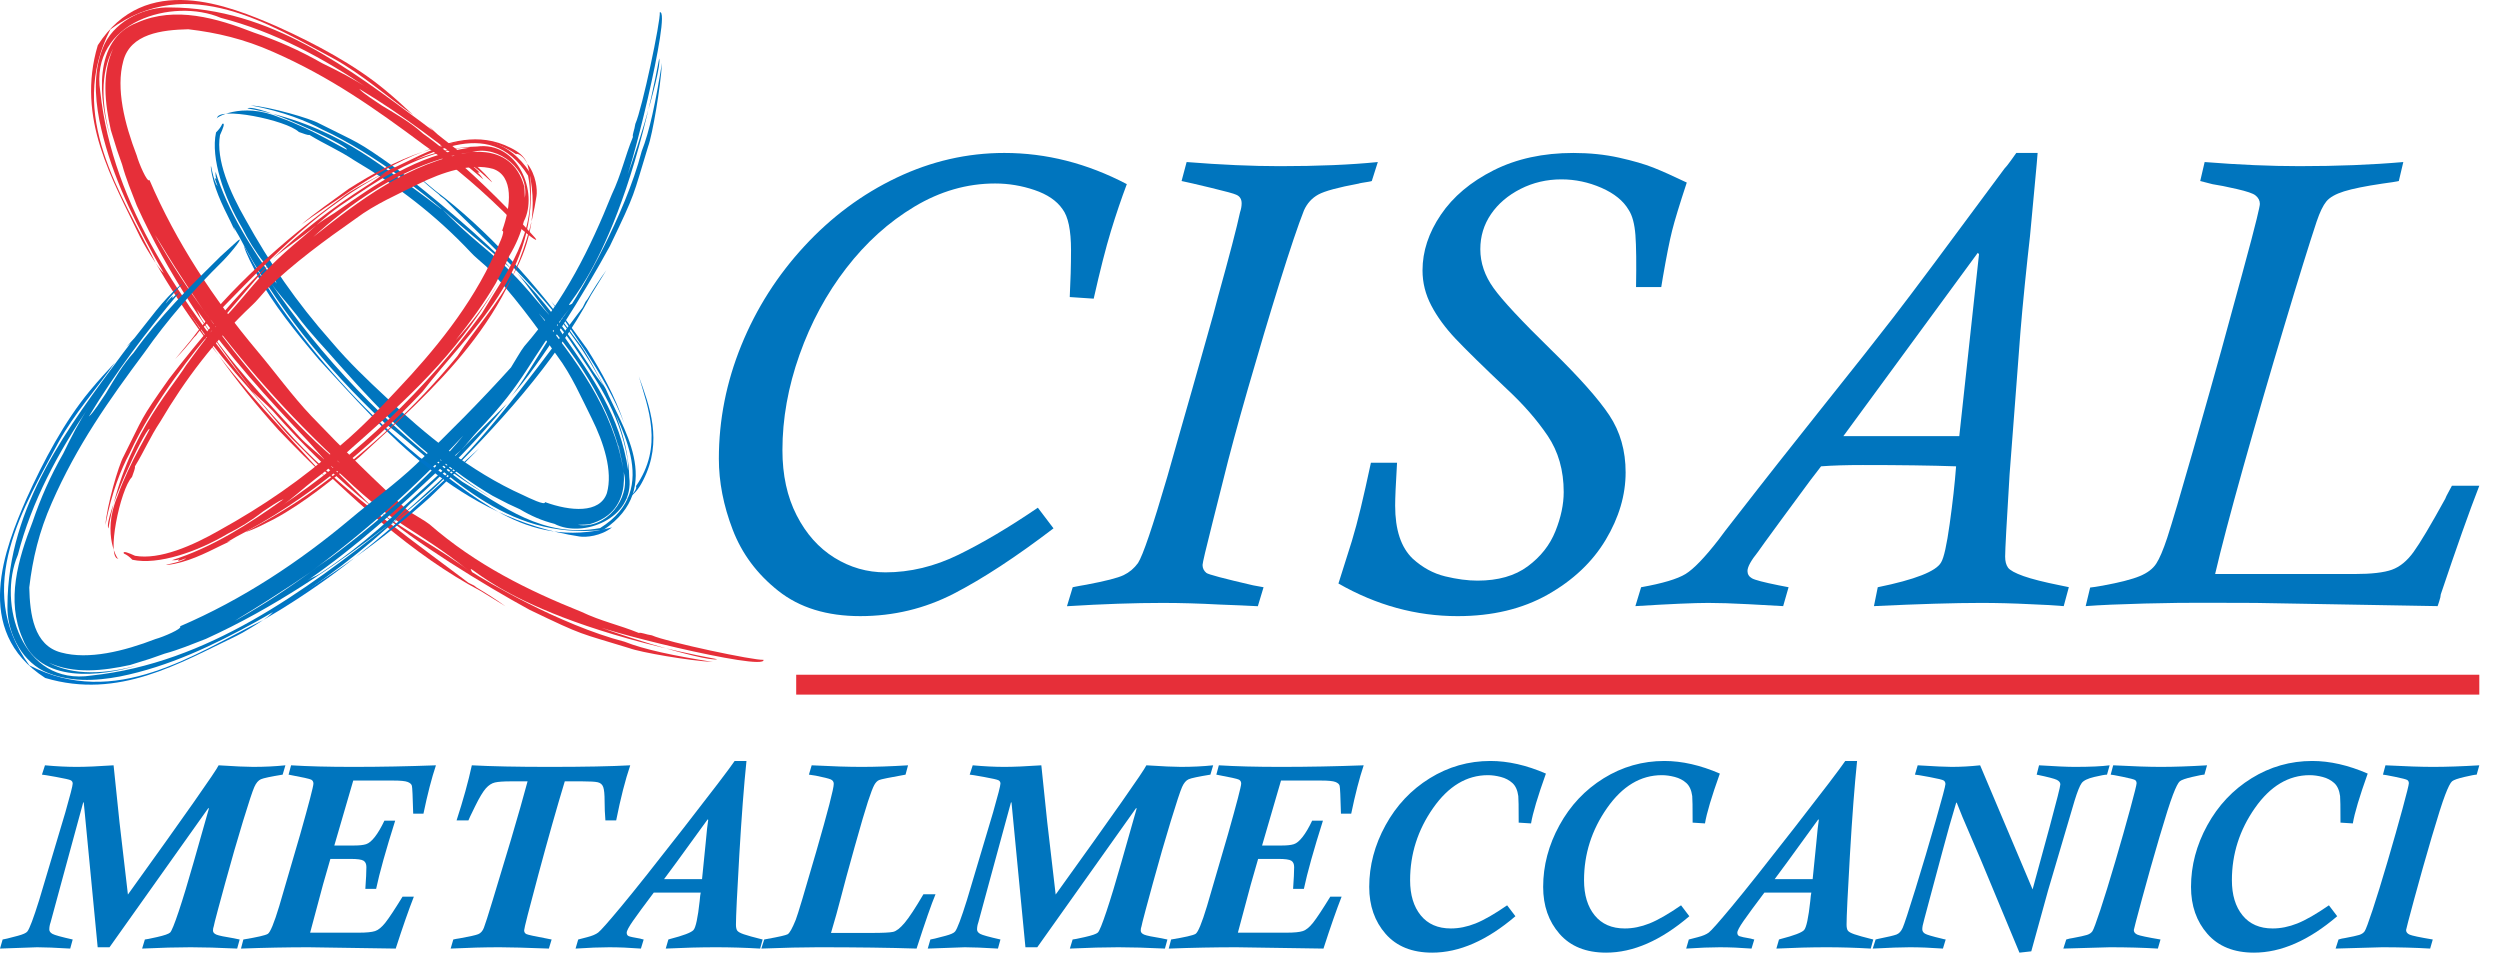 <?xml version="1.0" encoding="UTF-8" standalone="no"?><!DOCTYPE svg PUBLIC "-//W3C//DTD SVG 1.1//EN" "http://www.w3.org/Graphics/SVG/1.1/DTD/svg11.dtd"><svg width="100%" height="100%" viewBox="0 0 464 179" version="1.1" xmlns="http://www.w3.org/2000/svg" xmlns:xlink="http://www.w3.org/1999/xlink" xml:space="preserve" xmlns:serif="http://www.serif.com/" style="fill-rule:evenodd;clip-rule:evenodd;stroke-linejoin:round;stroke-miterlimit:2;"><g id="Livello-1" serif:id="Livello 1"><path d="M192.625,94.232l2.904,3.831c-6.936,5.293 -13.102,9.331 -18.495,12.115c-5.403,2.781 -11.192,4.175 -17.374,4.175c-6.187,0 -11.252,-1.562 -15.19,-4.674c-3.945,-3.115 -6.772,-6.905 -8.485,-11.379c-1.716,-4.469 -2.566,-8.856 -2.566,-13.155c0,-7.21 1.389,-14.226 4.165,-21.045c2.774,-6.818 6.672,-12.951 11.694,-18.391c5.018,-5.44 10.736,-9.686 17.153,-12.741c6.418,-3.054 13.075,-4.58 19.971,-4.58c7.796,0 15.37,1.927 22.734,5.788c-1.023,2.72 -2.011,5.634 -2.957,8.733c-0.944,3.098 -2.008,7.273 -3.189,12.523l-4.446,-0.298c0.154,-2.998 0.237,-5.899 0.237,-8.703c0,-3.71 -0.531,-6.256 -1.596,-7.637c-1.067,-1.54 -2.797,-2.714 -5.182,-3.524c-2.386,-0.809 -4.828,-1.214 -7.307,-1.214c-5.21,0 -10.201,1.435 -14.979,4.296c-4.771,2.86 -8.993,6.671 -12.66,11.425c-3.671,4.758 -6.561,10.114 -8.673,16.077c-2.111,5.955 -3.165,11.857 -3.165,17.698c0,4.621 0.877,8.649 2.634,12.081c1.752,3.434 4.088,6.057 7.009,7.876c2.921,1.814 6.079,2.721 9.471,2.721c4.578,0 9.108,-1.088 13.584,-3.279c4.48,-2.188 9.385,-5.096 14.708,-8.719" style="fill:#0075be;fill-rule:nonzero;"/><path d="M255.725,30.074l-1.121,3.523c-0.079,0.04 -0.297,0.09 -0.649,0.147c-0.355,0.064 -0.722,0.121 -1.096,0.178c-0.375,0.06 -0.6,0.11 -0.677,0.15c-3.828,0.71 -6.327,1.389 -7.511,2.041c-1.178,0.652 -2.071,1.626 -2.654,2.931c-1.063,2.68 -2.569,7.15 -4.52,13.4c-1.947,6.256 -3.9,12.807 -5.868,19.649c-1.966,6.842 -3.5,12.513 -4.6,17.017c-0.04,0.193 -0.689,2.776 -1.951,7.745c-1.258,4.971 -1.884,7.638 -1.884,7.993c0,0.596 0.231,1.087 0.706,1.478c0.312,0.279 3.202,1.044 8.673,2.309l1.944,0.355l-1.061,3.523c-1.887,-0.104 -4.226,-0.204 -7.023,-0.305c-3.851,-0.207 -7.394,-0.307 -10.619,-0.307c-5.236,0 -11.162,0.201 -17.786,0.612l1.067,-3.523c0.037,0 0.177,-0.031 0.412,-0.087c0.234,-0.057 0.552,-0.121 0.943,-0.181c0.392,-0.057 0.79,-0.123 1.188,-0.207c3.543,-0.669 5.852,-1.258 6.916,-1.776c1.06,-0.509 1.947,-1.259 2.663,-2.246c0.9,-1.378 2.71,-6.708 5.426,-15.979c0.118,-0.468 0.837,-2.998 2.148,-7.575c1.322,-4.574 2.135,-7.434 2.453,-8.582c0.823,-2.96 1.723,-6.119 2.68,-9.495c0.967,-3.372 1.686,-5.989 2.155,-7.842c2.127,-7.655 3.486,-12.861 4.075,-15.625c0.197,-0.589 0.294,-1.144 0.294,-1.656c0,-0.786 -0.338,-1.318 -1.004,-1.596c-0.391,-0.197 -1.937,-0.622 -4.63,-1.271c-2.7,-0.652 -4.54,-1.077 -5.514,-1.275l0.937,-3.523c6.374,0.509 12.135,0.766 17.291,0.766c7.086,0 13.155,-0.257 18.197,-0.766" style="fill:#0075be;fill-rule:nonzero;"/><path d="M254.441,85.881l4.851,0c-0.117,2.048 -0.21,3.717 -0.268,4.999c-0.056,1.278 -0.083,2.275 -0.083,2.981c0,4.46 1.081,7.735 3.255,9.823c1.82,1.656 3.821,2.75 6.016,3.285c2.191,0.529 4.199,0.796 6.012,0.796c3.831,0 6.943,-0.886 9.335,-2.663c2.389,-1.773 4.098,-3.941 5.122,-6.504c1.031,-2.566 1.543,-4.988 1.543,-7.277c0,-4.024 -0.994,-7.501 -2.971,-10.439c-1.991,-2.94 -4.49,-5.804 -7.508,-8.611c-4.49,-4.253 -7.692,-7.391 -9.606,-9.415c-1.91,-2.031 -3.409,-4.079 -4.49,-6.149c-1.087,-2.062 -1.629,-4.24 -1.629,-6.525c0,-3.543 1.137,-6.989 3.406,-10.335c2.265,-3.349 5.53,-6.092 9.786,-8.24c4.266,-2.145 9.191,-3.219 14.795,-3.219c3.035,0 5.865,0.291 8.488,0.873c2.62,0.586 4.741,1.202 6.36,1.844c1.62,0.642 3.687,1.569 6.21,2.777c-1.338,4.065 -2.249,7.042 -2.724,8.937c-0.475,1.89 -1.044,4.764 -1.712,8.631l-0.302,1.834l-4.677,0c0.077,-4.38 0.04,-7.598 -0.117,-9.673c-0.161,-2.067 -0.575,-3.617 -1.245,-4.64c-0.987,-1.696 -2.676,-3.065 -5.062,-4.112c-2.392,-1.044 -4.868,-1.569 -7.434,-1.569c-2.724,0 -5.253,0.595 -7.585,1.776c-2.325,1.185 -4.155,2.744 -5.477,4.674c-1.321,1.937 -1.984,4.105 -1.984,6.508c0,2.526 0.82,4.935 2.463,7.22c1.636,2.288 5.186,6.092 10.639,11.419c5.213,5.089 8.829,9.154 10.847,12.192c2.017,3.038 3.021,6.567 3.021,10.592c0,4.219 -1.231,8.391 -3.697,12.513c-2.466,4.122 -6.056,7.515 -10.766,10.178c-4.714,2.66 -10.289,3.991 -16.719,3.991c-7.692,0 -15.066,-2.02 -22.119,-6.052c1.101,-3.436 1.931,-6.055 2.486,-7.873c0.549,-1.809 1.098,-3.86 1.653,-6.149c0.549,-2.288 1.181,-5.085 1.887,-8.398" style="fill:#0075be;fill-rule:nonzero;"/><path d="M342.126,80.949l21.517,0l3.663,-33.785l-0.234,-0.234l-24.946,34.019Zm41.848,28.041l-0.947,3.506c-2.05,-0.164 -4.095,-0.278 -6.142,-0.354c-3.236,-0.164 -6.307,-0.241 -9.224,-0.241c-4.889,0 -11.506,0.197 -19.857,0.595l0.709,-3.506c6.932,-1.418 10.853,-2.958 11.76,-4.618c0.512,-0.833 1.044,-3.215 1.593,-7.163c0.552,-3.951 0.95,-7.504 1.184,-10.659c-4.651,-0.161 -10.419,-0.241 -17.314,-0.241c-3.075,0 -5.658,0.08 -7.745,0.241c-0.472,0.632 -0.823,1.081 -1.041,1.358c-0.214,0.278 -0.518,0.673 -0.913,1.185c-0.827,1.104 -2.633,3.56 -5.411,7.341c-2.776,3.794 -4.225,5.784 -4.342,5.988c-1.302,1.616 -1.951,2.801 -1.951,3.554c0,0.588 0.278,1.04 0.83,1.358c0.552,0.315 2.205,0.745 4.965,1.301c1.185,0.241 1.79,0.355 1.831,0.355l-1.004,3.506c-1.262,-0.084 -3.39,-0.204 -6.388,-0.354c-3.074,-0.164 -5.573,-0.241 -7.501,-0.241c-2.603,0 -7.116,0.197 -13.54,0.595l1.064,-3.506c3.982,-0.709 6.728,-1.529 8.247,-2.456c1.516,-0.93 3.577,-3.072 6.177,-6.427c0.471,-0.672 1.508,-2.021 3.105,-4.055c1.592,-2.031 3.034,-3.875 4.312,-5.534c1.278,-1.656 2.469,-3.172 3.577,-4.557l7.862,-9.916c3.7,-4.644 6.414,-8.057 8.127,-10.222c1.716,-2.165 3.506,-4.453 5.377,-6.875c1.873,-2.423 4.416,-5.789 7.628,-10.101c3.208,-4.306 7.558,-10.165 13.035,-17.568c0.274,-0.271 0.666,-0.767 1.177,-1.476c0.516,-0.709 0.85,-1.181 1.008,-1.415l3.961,0c-0.04,0.632 -0.224,2.727 -0.562,6.287c-0.335,3.563 -0.622,6.624 -0.857,9.183c-0.278,2.403 -0.592,5.354 -0.95,8.86c-0.351,3.5 -0.629,6.484 -0.826,8.946c-0.195,2.459 -0.442,5.698 -0.737,9.716c-0.297,4.012 -0.719,9.563 -1.271,16.646c-0.548,8.925 -0.826,14.014 -0.826,15.279c0,0.867 0.177,1.546 0.532,2.045c0.351,0.488 1.311,1.016 2.867,1.572c1.559,0.549 3.811,1.121 6.768,1.713c1.181,0.241 1.734,0.355 1.653,0.355" style="fill:#0075be;fill-rule:nonzero;"/><path d="M408.361,33.598l0.82,-3.523c6.36,0.509 12.228,0.763 17.612,0.763c7.005,0 13.426,-0.254 19.261,-0.763l-0.833,3.523c-0.512,0.121 -1.516,0.278 -3.014,0.475c-3.196,0.472 -5.578,0.954 -7.157,1.446c-1.573,0.495 -2.663,1.117 -3.279,1.867c-0.612,0.746 -1.211,1.994 -1.8,3.727c-1.375,4.142 -3.389,10.629 -6.032,19.465c-2.654,8.83 -5.173,17.515 -7.568,26.053c-2.392,8.542 -4.146,15.176 -5.243,19.908l25.862,0c3.152,0 5.464,-0.268 6.943,-0.797c1.479,-0.531 2.817,-1.626 4.018,-3.285c1.208,-1.656 3.168,-4.948 5.885,-9.884c0.114,-0.314 0.305,-0.696 0.556,-1.147c0.261,-0.455 0.491,-0.88 0.682,-1.271l5.086,0c-1.854,4.757 -4.236,11.479 -7.157,20.178c0,0.267 -0.094,0.709 -0.294,1.311c-0.191,0.606 -0.295,0.89 -0.295,0.853c-0.117,0 -6.855,-0.123 -20.211,-0.355l-13.601,-0.24c-3.101,0 -6.153,-0.011 -9.154,-0.027c-3.004,-0.024 -6.812,0.027 -11.419,0.14c-4.607,0.121 -8.243,0.279 -10.927,0.482l0.83,-3.449c0.12,0 0.887,-0.114 2.302,-0.351c3.188,-0.586 5.497,-1.182 6.916,-1.773c1.418,-0.589 2.432,-1.363 3.044,-2.309c0.616,-0.944 1.295,-2.54 2.041,-4.788c0.9,-2.76 2.509,-8.2 4.828,-16.32c2.315,-8.124 4.065,-14.32 5.243,-18.599c1.178,-4.273 2.466,-8.977 3.854,-14.103c1.398,-5.122 2.288,-8.515 2.683,-10.171c0.392,-1.616 0.589,-2.542 0.589,-2.78c0,-0.629 -0.274,-1.161 -0.826,-1.596c-0.435,-0.358 -1.593,-0.749 -3.473,-1.181c-1.884,-0.432 -3.379,-0.729 -4.48,-0.89" style="fill:#0075be;fill-rule:nonzero;"/><path d="M28.098,42.424c2.651,4.819 5.563,9.411 8.683,13.77c8.269,12.012 18.979,23.901 26.361,29.785c-9.376,-8.702 -18.311,-18.629 -26.361,-29.785c7.804,10.51 1.626,3.278 -7.482,-11.755c-0.226,-0.338 -0.714,-1.057 -1.201,-2.015m-2.703,-4.246c-0.983,-2.546 -2.008,-4.977 -2.734,-7.649l-0.957,-2.728l-1.133,-3.648c-1.096,-4.978 -1.723,-10.457 0.433,-15.133c-2.453,4.555 -2.189,10.546 -0.436,16.787c-2.297,-7.354 -3.385,-18.459 4.892,-21.606c7.066,-3.119 14.79,-0.833 21.649,1.842c4.334,1.467 8.561,3.325 12.702,5.702c3.012,1.456 5.93,2.943 8.632,4.753c-8.442,-5.714 -17.544,-10.634 -27.45,-13.181c-8.89,-3.807 -24.402,0.64 -22.385,13.683c2.32,21.527 15.439,39.319 28.529,55.846c-8.425,-10.941 -15.994,-22.023 -21.742,-34.668m70.028,3.065c-5.521,-5.586 -10.873,-10.212 -16.796,-14.382c-8.972,-6.683 -17.314,-12.581 -27.983,-17.252c-5.32,-2.357 -10.377,-3.555 -15.699,-4.179c-4.921,0.119 -10.759,0.822 -12.068,5.918c-1.385,5.074 0.229,11.615 2.507,17.527c0.357,1.337 1.958,5.147 2.36,4.535c4.963,11.575 11.949,22.125 19.906,31.609c3.36,3.98 6.552,8.419 10.156,12.215c5.889,6.159 11.795,12.02 17.974,17.6c0.98,0.632 3.181,1.859 3.926,2.468c8.638,7.526 18.283,12.274 28.156,16.234c3.793,1.802 7.005,2.431 10.702,3.938c0.433,-0.15 1.295,0.292 2.422,0.445c2.83,1.269 19.138,4.714 20.719,4.538c0.595,2.3 -32.574,-5.977 -31.838,-6.759c0.558,0.776 21.167,7.297 23.258,6.655c-39.883,-7.535 -47.286,-19.465 -45.518,-16.185c2.235,1.48 16.198,9.788 28.325,12.938c3.589,1.43 9.04,2.584 16.379,3.754c-4.41,-0.221 -13.478,-1.793 -15.501,-2.561c-9.538,-2.936 -8.223,-2.165 -18.515,-7.116c-8.21,-4.462 -21.997,-12.932 -27.966,-18.38c3.199,2.723 11.884,7.377 16.663,11.104c-10.391,-8.214 -13.037,-7.744 -23.147,-17.37c-0.94,-0.889 -2.161,-1.79 -3.331,-2.906c-1.028,-1.153 -1.995,-2.241 -3.215,-3.609c-7.816,-8.286 -14.62,-15.683 -21.043,-24.941c0.584,0.771 0.692,1.448 1.238,2.272c5.343,8.148 11.162,14.079 18.037,21.663c1.312,1.473 3.538,3.122 4.983,4.615c3.048,2.917 5.702,5.605 8.512,8.416c-6.2,-4.946 -12.861,-11.442 -18.444,-17.83c-1.23,-1.258 -2.844,-2.683 -3.847,-3.637c2.473,3.065 5.19,5.923 7.847,8.864c9.484,10.181 24.408,20.654 32.348,26.708c0.269,0.132 0.535,0.269 1.068,0.535l0.467,0.359c1.68,0.995 3.652,2.232 5.365,3.49l-4.586,-2.83c-12.476,-6.574 -24.543,-17.589 -35.124,-28.356c-2.357,-2.399 -5.765,-6.824 -7.983,-9.343c-6.617,-7.345 -12.736,-15.755 -17.569,-24.521c-4.354,-7.886 -8.306,-16.132 -10.138,-25.226c-0.848,-4.487 -1.153,-9.507 0.997,-14.144c2.294,-4.575 7.798,-6.881 12.161,-6.734c18.53,0.06 33.359,11.437 46.823,21.425l1.898,1.442l-0.699,-0.773l1.663,1.512c3.413,2.771 7.016,5.21 9.824,8.51c1.119,1.38 -2.232,-2.164 -3.479,-2.756c0.759,0.595 1.431,1.306 1.431,1.306c0,0 -0.224,-0.023 -0.448,-0.048c0.586,0.459 0.805,0.881 1.128,1.314c-7.25,-6.13 -14.876,-11.89 -23.065,-16.836c0.742,0.907 3.156,2.374 4.255,3.142c2.711,1.623 5.45,3.215 7.597,5.181c6.575,4.694 12.473,10.626 17.907,16.156l2.855,3.141c1.105,1.36 -1.822,-0.846 -3.855,-2.855" style="fill:#e62f39;fill-rule:nonzero;"/><path d="M61.915,10.869c5.275,2.915 9.907,7.045 14.756,10.467c-1.674,-1.554 -3.155,-2.954 -5.246,-4.676c-5.64,-4.672 -12.977,-8.575 -20.031,-11.757c-8.946,-3.884 -24.43,-10.243 -33.243,3.49c-4.076,13.638 2.742,24.898 7.81,35.504c0.518,1.068 1.858,3.323 2.949,4.954c-6.314,-12.826 -16.657,-27.41 -8.416,-43.404c14.529,-10.637 29.781,-0.747 41.421,5.422" style="fill:#e62f39;fill-rule:nonzero;"/><path d="M51.695,79.812c3.02,3.164 6.102,6.218 9.105,9.139c-2.547,-2.842 -6.068,-6.584 -8.836,-9.7c-3.977,-4.289 -7.835,-8.706 -11.385,-13.289c3.357,4.737 7.037,9.32 11.116,13.85" style="fill:#e62f39;fill-rule:nonzero;"/><path d="M28.911,48.851l1.867,3.122c2.932,4.759 6.192,9.479 9.801,13.988c-3.62,-4.926 -6.81,-10.084 -9.96,-15.345c-0.249,0.173 -0.949,-0.615 -1.708,-1.765" style="fill:#e62f39;fill-rule:nonzero;"/><path d="M42.426,115.887c4.819,-2.651 9.414,-5.566 13.771,-8.686c12.011,-8.268 23.9,-18.979 29.787,-26.361c-8.708,9.376 -18.635,18.314 -29.787,26.361c10.509,-7.803 3.28,-1.626 -11.757,7.485c-0.337,0.223 -1.054,0.714 -2.014,1.201m-4.244,2.703c-2.549,0.983 -4.98,2.008 -7.648,2.734l-2.731,0.959l-3.646,1.134c-4.98,1.09 -10.459,1.719 -15.136,-0.442c4.553,2.459 10.55,2.195 16.788,0.442c-7.354,2.3 -18.459,3.382 -21.606,-4.895c-3.119,-7.066 -0.836,-14.79 1.838,-21.649c1.468,-4.334 3.326,-8.56 5.703,-12.705c1.456,-3.008 2.943,-5.929 4.75,-8.632c-5.711,8.445 -10.631,17.547 -13.178,27.454c-3.802,8.889 0.64,24.399 13.686,22.387c21.529,-2.32 39.319,-15.441 55.843,-28.529c-10.94,8.422 -22.02,15.991 -34.663,21.742m3.06,-70.033c-5.587,5.524 -10.212,10.872 -14.382,16.795c-6.68,8.972 -12.581,17.315 -17.252,27.983c-2.354,5.321 -3.556,10.379 -4.176,15.699c0.119,4.924 0.822,10.759 5.921,12.072c5.071,1.387 11.615,-0.228 17.524,-2.508c1.337,-0.354 5.147,-1.957 4.535,-2.357c11.575,-4.965 22.121,-11.949 31.609,-19.909c3.98,-3.356 8.419,-6.552 12.218,-10.153c6.158,-5.892 12.017,-11.798 17.597,-17.977c0.632,-0.98 1.859,-3.184 2.467,-3.926c7.527,-8.637 12.272,-18.285 16.235,-28.155c1.799,-3.797 2.428,-7.009 3.935,-10.706c-0.15,-0.433 0.295,-1.294 0.445,-2.422c1.272,-2.83 4.714,-19.138 4.538,-20.722c2.301,-0.592 -5.974,32.578 -6.756,31.841c0.776,-0.558 7.291,-21.167 6.651,-23.257c-7.532,39.883 -19.461,47.288 -16.181,45.52c1.479,-2.235 9.788,-16.201 12.935,-28.325c1.43,-3.592 2.583,-9.042 3.756,-16.382c-0.226,4.41 -1.796,13.481 -2.563,15.501c-2.933,9.538 -2.162,8.223 -7.114,18.518c-4.461,8.207 -12.931,21.997 -18.379,27.969c2.722,-3.202 7.376,-11.887 11.102,-16.669c-8.212,10.391 -7.742,13.04 -17.368,23.15c-0.89,0.943 -1.788,2.161 -2.906,3.334c-1.157,1.029 -2.242,1.995 -3.61,3.213c-8.285,7.815 -15.682,14.62 -24.943,21.042c0.774,-0.584 1.453,-0.692 2.278,-1.238c8.147,-5.343 14.076,-11.162 21.66,-18.037c1.475,-1.311 3.121,-3.538 4.615,-4.98c2.917,-3.054 5.606,-5.705 8.419,-8.512c-4.947,6.198 -11.442,12.861 -17.831,18.442c-1.263,1.229 -2.685,2.843 -3.637,3.846c3.063,-2.472 5.921,-5.189 8.862,-7.847c10.183,-9.481 20.653,-24.407 26.707,-32.35c0.133,-0.267 0.267,-0.536 0.536,-1.068l0.359,-0.468c0.995,-1.677 2.233,-3.648 3.49,-5.362l-2.83,4.583c-6.572,12.479 -17.589,24.547 -28.356,35.127c-2.4,2.357 -6.824,5.765 -9.343,7.983c-7.345,6.62 -15.759,12.736 -24.521,17.569c-7.886,4.354 -16.133,8.309 -25.226,10.142c-4.487,0.844 -9.507,1.152 -14.144,-1c-4.575,-2.298 -6.884,-7.799 -6.734,-12.161c0.054,-18.53 11.434,-33.36 21.422,-46.824l1.442,-1.898l-0.776,0.696l1.515,-1.662c2.768,-3.414 5.21,-7.017 8.507,-9.822c1.38,-1.122 -2.161,2.23 -2.753,3.476c0.595,-0.759 1.303,-1.431 1.303,-1.431c0,0 -0.023,0.225 -0.046,0.448c0.457,-0.586 0.879,-0.804 1.312,-1.127c-6.127,7.249 -11.886,14.878 -16.833,23.065c0.907,-0.742 2.374,-3.156 3.142,-4.252c1.623,-2.715 3.215,-5.454 5.182,-7.601c4.693,-6.575 10.623,-12.473 16.155,-17.904l3.141,-2.858c1.36,-1.105 -0.847,1.822 -2.855,3.856" style="fill:#0075be;fill-rule:nonzero;"/><path d="M10.868,82.063c2.915,-5.275 7.045,-9.906 10.467,-14.756c-1.555,1.674 -2.954,3.155 -4.676,5.246c-4.675,5.641 -8.579,12.98 -11.757,20.031c-3.884,8.949 -10.241,24.434 3.493,33.247c13.635,4.078 24.901,-2.743 35.504,-7.809c1.068,-0.517 3.323,-1.86 4.954,-2.948c-12.824,6.315 -27.413,16.656 -43.401,8.413c-10.643,-14.526 -0.754,-29.781 5.416,-41.424" style="fill:#0075c9;fill-rule:nonzero;"/><path d="M79.813,92.29c3.162,-3.022 6.218,-6.102 9.139,-9.107c-2.842,2.549 -6.584,6.068 -9.7,8.836c-4.289,3.977 -8.705,7.838 -13.286,11.387c4.734,-3.359 9.32,-7.037 13.847,-11.116" style="fill:#0075c9;fill-rule:nonzero;"/><path d="M48.853,115.074l3.122,-1.866c4.756,-2.935 9.479,-6.196 13.991,-9.802c-4.932,3.617 -10.088,6.808 -15.348,9.96c0.172,0.247 -0.618,0.946 -1.765,1.708" style="fill:#0075c9;fill-rule:nonzero;"/><path d="M107.275,97.409c5.159,0.898 9.807,-4.85 8.512,-9.677c-1.79,-12.764 -10.529,-23.795 -15.778,-29.572c6.609,8.389 13.886,17.606 15.778,29.572c-0.895,-5.615 -1.37,-6.317 -0.713,-3.861c0.348,1.315 3.291,10.946 -5.711,13.436c-0.355,0.04 -1.13,0.077 -2.088,0.102m-4.382,-0.187c-2.321,-0.586 -4.377,-1.49 -6.391,-2.697l-2.219,-1.028l-2.852,-1.473c-3.759,-2.21 -7.232,-4.762 -10.609,-7.45c3.21,2.915 6.773,5.736 11.58,8.456c-12.478,-6.938 -21.016,-15.841 -29.54,-25.448c-2.544,-2.957 -5.326,-5.767 -7.728,-9.008c-1.728,-2.244 -3.669,-4.263 -5.184,-6.538c9.649,14.326 21.75,27.005 35.872,37.393c7.379,4.351 14.89,10.586 25.557,8.586c11.831,-7.388 3.091,-19.634 0.332,-26.702c2.646,5.284 4.923,10.895 5.074,17.226c1.005,7.669 -8.637,11.429 -13.892,8.683m-62.062,-72.151c-0.807,4.58 1.876,10.676 4.717,15.628c4.481,8.082 9.359,15.26 16.002,22.765c3.221,3.801 6.558,6.974 10.114,10.285c7.048,6.669 15.498,13.706 25.449,18.159c1.046,0.498 4.156,2.02 4.032,1.28c4.716,1.717 10.19,2.161 11.495,-1.674c1.139,-4.056 -0.597,-9.399 -2.821,-13.867c-1.912,-3.813 -3.742,-8.05 -6.38,-11.566c-4.085,-5.821 -8.277,-11.544 -13.158,-16.595c-0.728,-0.66 -2.36,-2.011 -2.89,-2.631c-6.612,-7.04 -13.844,-12.496 -21.608,-17.074c-2.955,-1.963 -5.482,-2.98 -8.349,-4.739c-0.376,0.079 -1.085,-0.249 -1.974,-0.547c-2.269,-2.218 -15.21,-4.841 -15.184,-2.504c-0.527,0.048 4.414,-3.235 11.609,-0.192c6.572,2.339 12.603,6.294 12.504,5.934c-0.272,-0.983 -16.756,-8.64 -18.482,-7.615c16.383,2.794 25.246,11.258 30.281,14.422c5.11,3.695 6.354,4.853 5.526,4.063c-1.66,-1.516 -12.294,-10.193 -21.892,-14.561c-2.847,-1.541 -7.237,-3.351 -13.289,-4.482c3.632,0.267 11.096,2.445 12.717,3.357c7.516,3.808 6.589,2.898 14.45,8.476c6.266,4.79 16.717,13.507 21.255,18.586c-2.609,-2.422 -8.986,-7.6 -12.782,-11.056c7.825,7.968 10.045,7.92 17.552,16.988c0.695,0.847 1.533,1.796 2.459,2.813c0.816,1.026 1.451,2.091 2.292,3.405c5.49,7.881 10.606,15.054 12.113,25.155c-0.031,-0.9 -0.028,-1.418 -0.156,-2.302c-1.575,-8.64 -5.782,-14.587 -10.62,-21.771c-0.937,-1.393 -2.459,-3.167 -3.629,-4.487c-2.303,-2.728 -4.008,-5.459 -6.175,-8.011c4.677,4.759 9.47,11.054 13.379,17.167c0.779,1.295 1.912,2.756 2.62,3.722c-1.603,-3 -3.328,-5.918 -5.351,-8.626c-6.778,-9.779 -18.246,-19.923 -24.115,-25.968c-0.204,-0.147 -0.38,-0.329 -0.799,-0.606l-0.346,-0.354c-1.283,-1.026 -2.782,-2.292 -4.057,-3.541l3.488,2.9c9.487,7.108 18.6,17.255 26.206,27.708c1.853,2.207 3.895,6.589 5.391,9.068c2.668,6.476 11.291,18.297 -0.405,26.15c-18.6,2.082 -29.249,-11.099 -40.719,-19.906c-10.813,-10.193 -20.309,-21.788 -26.951,-34.595l-1.012,-1.728l0.289,0.822l-0.796,-1.703c-1.62,-3.252 -3.297,-6.618 -3.691,-10.073c-0.062,-1.437 0.391,2.472 1.235,3.387c-0.303,-0.745 -0.547,-1.498 -0.507,-1.503l0.283,0.217c-0.184,-0.56 -0.133,-0.943 -0.15,-1.373c2.278,7.317 6.646,14.223 11.329,20.747c-0.281,-0.943 -1.683,-2.867 -2.289,-3.821c-1.655,-2.105 -3.037,-4.36 -4.108,-6.519c-3.337,-5.592 -5.881,-12.923 -4.838,-17.708c0.56,-0.561 0.917,-1.025 1.164,-1.6c0.589,-0.25 0.105,0.932 -0.428,2.094" style="fill:#0075be;fill-rule:nonzero;"/><path d="M53.222,58.534c-3.002,-4.108 -5.629,-8.583 -8.002,-13.003c0.585,1.876 1.439,3.357 2.458,5.405c2.935,5.439 7.34,10.887 11.535,15.83c12.465,13.507 25.824,29.376 48.368,32.812c1.162,0.176 3.926,-0.05 6.009,-1.696c-16.482,4.343 -25.884,-6.598 -35.702,-12.997c-9.417,-7.731 -17.601,-16.609 -24.666,-26.351" style="fill:#0075c9;fill-rule:nonzero;"/><path d="M108.923,64.71c-2.232,-3.012 -4.326,-6.114 -6.637,-8.803c1.938,2.573 4.317,6.306 6.343,9.233c2.725,4.218 5.351,8.544 7.198,13.368c-1.66,-4.898 -4.102,-9.371 -6.904,-13.799" style="fill:#0075c9;fill-rule:nonzero;"/><path d="M115.92,92.719c1.693,-0.649 2.656,-2.004 3.463,-3.607c3.704,-7.24 1.151,-13.801 -0.82,-19.275c1.693,5.839 4.63,12.972 -0.542,20.409c0.278,0.211 -0.281,1.593 -2.101,2.473" style="fill:#0075c9;fill-rule:nonzero;"/><path d="M97.408,36.705c0.887,-5.156 -4.855,-9.805 -9.683,-8.51c-12.767,1.79 -23.798,10.527 -29.571,15.776c8.385,-6.609 17.606,-13.884 29.571,-15.776c-5.614,0.895 -6.317,1.371 -3.864,0.714c1.32,-0.351 10.946,-3.289 13.442,5.708c0.04,0.354 0.074,1.13 0.105,2.088m-0.187,4.382c-0.584,2.32 -1.487,4.38 -2.694,6.394l-1.029,2.218l-1.472,2.853c-2.207,3.762 -4.763,7.232 -7.451,10.609c2.915,-3.21 5.737,-6.774 8.456,-11.581c-6.937,12.479 -15.841,21.017 -25.447,29.541c-2.958,2.543 -5.768,5.325 -9.006,7.728c-2.243,1.728 -4.263,3.668 -6.538,5.184c14.326,-9.646 27,-21.751 37.391,-35.875c4.351,-7.377 10.592,-14.892 8.578,-25.558c-7.389,-11.824 -19.638,-3.091 -26.705,-0.329c5.283,-2.646 10.897,-4.926 17.226,-5.076c7.669,-1.003 11.43,8.635 8.691,13.892m-72.152,62.07c4.584,0.799 10.68,-1.881 15.634,-4.719c8.082,-4.482 15.261,-9.36 22.762,-16.006c3.801,-3.218 6.974,-6.561 10.289,-10.113c6.665,-7.048 13.705,-15.498 18.155,-25.45c0.499,-1.045 2.02,-4.159 1.278,-4.031c1.72,-4.717 2.156,-10.187 -1.68,-11.496c-4.057,-1.141 -9.402,0.595 -13.867,2.819c-3.815,1.912 -8.053,3.742 -11.566,6.382c-5.824,4.082 -11.544,8.275 -16.595,13.161c-0.66,0.726 -2.011,2.357 -2.629,2.89c-7.039,6.612 -12.495,13.847 -17.07,21.611c-1.963,2.958 -2.98,5.482 -4.737,8.349c0.077,0.377 -0.252,1.088 -0.546,1.977c-2.218,2.266 -4.844,15.21 -2.505,15.184c0.049,0.527 -3.234,-4.413 -0.195,-11.612c2.34,-6.569 6.295,-12.603 5.935,-12.503c-0.983,0.271 -8.637,16.759 -7.615,18.483c2.793,-16.381 11.258,-25.249 14.419,-30.285c3.697,-5.108 4.853,-6.351 4.062,-5.527c-1.515,1.663 -10.189,12.297 -14.557,21.895c-1.541,2.85 -3.349,7.238 -4.479,13.291c0.263,-3.634 2.445,-11.096 3.357,-12.716c3.804,-7.518 2.895,-6.589 8.473,-14.45c4.787,-6.27 13.501,-16.725 18.58,-21.263c-2.422,2.612 -7.6,8.991 -11.053,12.787c7.966,-7.83 7.917,-10.051 16.982,-17.555c0.85,-0.697 1.799,-1.535 2.816,-2.462c1.023,-0.816 2.088,-1.453 3.402,-2.292c7.881,-5.492 15.06,-10.609 25.156,-12.115c-0.898,0.031 -1.417,0.028 -2.301,0.158c-8.639,1.573 -14.588,5.782 -21.773,10.617c-1.39,0.941 -3.167,2.462 -4.484,3.632c-2.728,2.303 -5.461,4.009 -8.014,6.178c4.762,-4.682 11.057,-9.473 17.167,-13.384c1.295,-0.78 2.759,-1.912 3.723,-2.621c-2.998,1.604 -5.915,3.332 -8.626,5.351c-9.779,6.782 -19.921,18.252 -25.963,24.125c-0.148,0.203 -0.329,0.376 -0.607,0.796l-0.354,0.348c-1.025,1.283 -2.291,2.779 -3.538,4.059l2.898,-3.489c7.105,-9.491 17.249,-18.606 27.705,-26.212c2.207,-1.856 6.587,-3.899 9.065,-5.394c6.476,-2.672 18.3,-11.286 26.153,0.405c2.099,18.603 -11.094,29.254 -19.898,40.719c-10.195,10.813 -21.782,20.314 -34.592,26.957l-1.73,1.008l0.821,-0.291l-1.703,0.802c-3.252,1.617 -6.617,3.291 -10.07,3.688c-1.436,0.062 2.47,-0.391 3.385,-1.238c-0.745,0.303 -1.499,0.55 -1.504,0.51l0.215,-0.281c-0.561,0.181 -0.943,0.13 -1.371,0.148c7.315,-2.278 14.224,-6.647 20.751,-11.329c-0.947,0.283 -2.87,1.682 -3.825,2.289c-2.105,1.654 -4.359,3.04 -6.518,4.107c-5.592,3.337 -12.921,5.881 -17.714,4.845c-0.558,-0.562 -1.022,-0.915 -1.595,-1.165c-0.246,-0.586 0.929,-0.102 2.091,0.428" style="fill:#e62f39;fill-rule:nonzero;"/><path d="M58.536,90.763c-4.104,3.003 -8.581,5.629 -13,8c1.873,-0.587 3.357,-1.437 5.405,-2.456c5.436,-2.936 10.887,-7.343 15.827,-11.539c13.504,-12.464 29.382,-25.82 32.807,-48.37c0.178,-1.161 -0.054,-3.926 -1.703,-6.006c4.36,16.479 -6.586,25.884 -12.982,35.703c-7.737,9.413 -16.612,17.6 -26.354,24.668" style="fill:#e62f39;fill-rule:nonzero;"/><path d="M64.703,35.059c-3.011,2.229 -6.113,4.326 -8.804,6.634c2.574,-1.937 6.305,-4.317 9.235,-6.34c4.215,-2.725 8.541,-5.354 13.365,-7.2c-4.898,1.659 -9.368,4.101 -13.796,6.906" style="fill:#e62f39;fill-rule:nonzero;"/><path d="M97.872,30.392c-0.552,-1.434 -1.691,-2.244 -3.051,-2.932c-6.13,-3.139 -11.685,-0.974 -16.323,0.694c4.944,-1.433 10.986,-3.924 17.281,0.462c0.181,-0.235 1.345,0.235 2.093,1.776" style="fill:#e62f39;fill-rule:nonzero;"/><rect x="147.774" y="125.231" width="312.386" height="3.689" style="fill:#e62f39;"/><path d="M52.972,142.041l-0.512,1.732c-2.213,0.359 -3.559,0.643 -4.038,0.855c-0.48,0.211 -0.887,0.691 -1.22,1.439c-0.334,0.748 -1.033,2.864 -2.099,6.345c-1.065,3.481 -2.167,7.304 -3.306,11.467c-1.138,4.165 -1.781,6.557 -1.927,7.174c-0.017,0.114 -0.082,0.399 -0.195,0.854c-0.098,0.261 -0.147,0.53 -0.147,0.805c0,0.326 0.215,0.578 0.646,0.757c0.431,0.179 1.518,0.406 3.258,0.683l0.561,0.121c0.261,0.066 0.423,0.098 0.488,0.098l-0.464,1.685c-3.432,-0.163 -6.311,-0.245 -8.636,-0.245c-2.506,0 -5.508,0.082 -9.004,0.245l0.512,-1.685c0.163,0 0.915,-0.15 2.257,-0.45c1.342,-0.302 2.151,-0.582 2.428,-0.842c0.276,-0.261 0.809,-1.57 1.598,-3.929c0.788,-2.359 1.712,-5.401 2.77,-9.127l2.829,-9.955l-0.097,-0.096l-18.348,25.839l-2.197,0l-2.586,-26.889l-0.098,0l-4.026,14.786c-1.041,3.872 -1.717,6.361 -2.025,7.467c-0.163,0.455 -0.244,0.903 -0.244,1.343c0,0.325 0.199,0.596 0.598,0.817c0.398,0.219 1.647,0.564 3.745,1.036l-0.464,1.685c-2.732,-0.163 -4.782,-0.245 -6.148,-0.245c-0.26,0 -2.554,0.082 -6.881,0.245l0.489,-1.685c0.162,0 1.097,-0.226 2.805,-0.683c0.976,-0.26 1.57,-0.528 1.781,-0.805c0.406,-0.503 1.139,-2.447 2.196,-5.831l4.856,-16.276c0.911,-3.187 1.366,-4.968 1.366,-5.343c0,-0.276 -0.118,-0.479 -0.353,-0.61c-0.236,-0.13 -1.144,-0.338 -2.721,-0.622c-1.578,-0.285 -2.457,-0.428 -2.635,-0.428l0.561,-1.732c2.13,0.195 4.091,0.293 5.88,0.293c1.675,0 3.961,-0.098 6.856,-0.293l1.098,10.565l1.562,13.42c10.752,-14.948 16.364,-22.944 16.836,-23.985c3.026,0.195 5.156,0.293 6.393,0.293c2.131,0 4.131,-0.098 6.002,-0.293" style="fill:#0075be;fill-rule:nonzero;"/><path d="M80.911,142.041c-0.797,2.375 -1.57,5.368 -2.318,8.979l-1.903,0c-0.082,-3.156 -0.163,-4.883 -0.245,-5.185c-0.081,-0.3 -0.346,-0.536 -0.792,-0.707c-0.448,-0.171 -1.315,-0.257 -2.598,-0.257l-7.492,0l-3.513,12.055l3.66,0c0.976,0 1.721,-0.081 2.232,-0.245c0.512,-0.162 1.057,-0.613 1.635,-1.354c0.577,-0.739 1.167,-1.745 1.77,-3.014l2,0c-1.725,5.45 -2.904,9.671 -3.538,12.665l-2.001,0c0.13,-1.823 0.195,-3.172 0.195,-4.051c0,-0.569 -0.179,-0.964 -0.537,-1.184c-0.358,-0.219 -1.147,-0.329 -2.367,-0.329l-3.781,0l-1.366,4.758l-2.392,8.931l9.052,0c1.383,0 2.379,-0.098 2.989,-0.292c0.611,-0.196 1.253,-0.72 1.928,-1.575c0.675,-0.854 1.736,-2.46 3.185,-4.819l2.098,0c-0.944,2.407 -2.067,5.62 -3.367,9.639l-16.178,-0.245c-3.92,0 -8.101,0.082 -12.541,0.245l0.439,-1.685c2.554,-0.422 4.062,-0.768 4.526,-1.036c0.463,-0.269 1.175,-1.989 2.135,-5.161l3.904,-13.371c1.626,-5.742 2.44,-8.866 2.44,-9.37c0,-0.326 -0.131,-0.565 -0.39,-0.72c-0.26,-0.154 -1.668,-0.467 -4.222,-0.94l0.464,-1.732c3.091,0.195 6.922,0.293 11.493,0.293c5.107,0 10.239,-0.098 15.396,-0.293" style="fill:#0075be;fill-rule:nonzero;"/><path d="M116.974,142.041c-0.927,2.717 -1.797,6.125 -2.61,10.225l-2.001,0c-0.098,-1.188 -0.147,-2.369 -0.147,-3.538c0,-1.286 -0.085,-2.168 -0.256,-2.648c-0.171,-0.48 -0.508,-0.776 -1.013,-0.892c-0.504,-0.113 -1.463,-0.17 -2.878,-0.17l-3.246,0c-1.497,4.945 -3.128,10.7 -4.892,17.263c-1.766,6.564 -2.648,10.025 -2.648,10.383c0,0.325 0.134,0.558 0.402,0.695c0.27,0.138 1.55,0.418 3.844,0.842c0.032,0 0.146,0.025 0.342,0.072c0.276,0.066 0.447,0.098 0.512,0.098l-0.512,1.685c-4.311,-0.163 -7.361,-0.245 -9.15,-0.245c-2.799,0 -5.824,0.082 -9.078,0.245l0.489,-1.685c0.325,-0.08 0.724,-0.154 1.195,-0.219c1.822,-0.325 2.965,-0.581 3.429,-0.768c0.464,-0.188 0.813,-0.577 1.048,-1.172c0.236,-0.593 0.794,-2.338 1.672,-5.234l3.343,-11.078c1.333,-4.505 2.367,-8.132 3.099,-10.882l-3.099,0c-1.366,0 -2.35,0.07 -2.952,0.208c-0.602,0.137 -1.168,0.504 -1.696,1.097c-0.529,0.595 -1.193,1.7 -1.989,3.319c-0.797,1.619 -1.212,2.493 -1.244,2.624l-2.197,0c1.237,-3.807 2.18,-7.215 2.831,-10.225c3.579,0.195 8.377,0.293 14.396,0.293c6.474,0 11.476,-0.098 15.006,-0.293" style="fill:#0075be;fill-rule:nonzero;"/><path d="M131.443,152.167l-0.098,-0.098c-4.945,6.832 -7.645,10.534 -8.1,11.103l7.052,0l0.658,-6.539c0.212,-2.36 0.374,-3.847 0.488,-4.466m10.102,22.204l-0.464,1.685c-2.831,-0.163 -5.555,-0.245 -8.174,-0.245c-2.879,0 -5.995,0.082 -9.345,0.245l0.487,-1.685c0.017,-0.015 0.123,-0.048 0.318,-0.098c2.456,-0.633 3.9,-1.182 4.331,-1.646c0.431,-0.464 0.817,-2.266 1.159,-5.405c0.065,-0.796 0.13,-1.317 0.195,-1.562l-8.711,0c-1.79,2.375 -3.074,4.124 -3.855,5.246c-0.781,1.123 -1.171,1.855 -1.171,2.198c0,0.324 0.126,0.54 0.379,0.645c0.251,0.106 0.955,0.257 2.11,0.452c0.08,0.016 0.195,0.048 0.341,0.097c0.163,0.05 0.269,0.073 0.318,0.073l-0.513,1.685c-2.115,-0.163 -4.075,-0.245 -5.881,-0.245c-1.691,0 -3.773,0.082 -6.246,0.245l0.488,-1.685l1.684,-0.438c0.894,-0.228 1.57,-0.513 2.025,-0.854c0.456,-0.343 1.891,-1.965 4.306,-4.869c2.416,-2.903 6.272,-7.755 11.566,-14.554c5.295,-6.8 8.447,-10.939 9.455,-12.42l2.196,0c-0.471,4.538 -0.914,10.358 -1.329,17.458c-0.415,7.1 -0.623,11.408 -0.623,12.92c0,0.505 0.078,0.87 0.232,1.098c0.155,0.228 0.557,0.456 1.208,0.684c0.65,0.228 1.822,0.553 3.514,0.975" style="fill:#0075be;fill-rule:nonzero;"/><path d="M173.631,165.977c-0.732,1.741 -1.904,5.1 -3.514,10.078c-4.994,-0.163 -11.086,-0.245 -18.275,-0.245c-2.717,0 -6.231,0.082 -10.541,0.245l0.537,-1.684c0.048,-0.015 0.219,-0.048 0.512,-0.098c2.179,-0.39 3.453,-0.679 3.819,-0.866c0.365,-0.186 0.873,-1.085 1.524,-2.696c0.375,-0.96 1.643,-5.185 3.807,-12.675c2.163,-7.492 3.245,-11.676 3.245,-12.555c0,-0.39 -0.192,-0.667 -0.573,-0.829c-0.383,-0.162 -1.298,-0.391 -2.745,-0.684c-0.065,0 -0.277,-0.032 -0.635,-0.097c-0.374,-0.065 -0.594,-0.098 -0.659,-0.098l0.513,-1.733c3.741,0.196 6.84,0.293 9.296,0.293c2.522,0 5.384,-0.097 8.589,-0.293l-0.464,1.733c-2.928,0.52 -4.562,0.854 -4.904,1.001c-0.341,0.146 -0.642,0.455 -0.903,0.927c-0.26,0.472 -0.647,1.485 -1.159,3.038c-0.512,1.553 -1.346,4.391 -2.5,8.515c-1.156,4.124 -1.994,7.206 -2.513,9.247c-0.522,2.042 -1.14,4.258 -1.855,6.65l7.539,0c2.05,0 3.376,-0.065 3.978,-0.195c0.601,-0.13 1.317,-0.688 2.147,-1.672c0.83,-0.984 1.992,-2.753 3.489,-5.307l2.245,0Z" style="fill:#0075be;fill-rule:nonzero;"/><path d="M225.163,142.041l-0.512,1.732c-2.213,0.359 -3.559,0.643 -4.039,0.855c-0.48,0.211 -0.886,0.691 -1.22,1.439c-0.333,0.748 -1.033,2.864 -2.098,6.345c-1.066,3.481 -2.168,7.304 -3.307,11.467c-1.138,4.165 -1.781,6.557 -1.927,7.174c-0.016,0.114 -0.081,0.399 -0.195,0.854c-0.098,0.261 -0.146,0.53 -0.146,0.805c0,0.326 0.215,0.578 0.646,0.757c0.431,0.179 1.516,0.406 3.257,0.683l0.562,0.121c0.26,0.066 0.422,0.098 0.487,0.098l-0.463,1.685c-3.432,-0.163 -6.312,-0.245 -8.638,-0.245c-2.505,0 -5.506,0.082 -9.003,0.245l0.512,-1.685c0.163,0 0.916,-0.15 2.257,-0.45c1.343,-0.302 2.151,-0.582 2.428,-0.842c0.277,-0.261 0.809,-1.57 1.599,-3.929c0.788,-2.359 1.712,-5.401 2.769,-9.127l2.83,-9.955l-0.097,-0.096l-18.349,25.839l-2.196,0l-2.587,-26.889l-0.097,0l-4.027,14.786c-1.041,3.872 -1.716,6.361 -2.024,7.467c-0.164,0.455 -0.244,0.903 -0.244,1.343c0,0.325 0.198,0.596 0.597,0.817c0.399,0.219 1.648,0.564 3.746,1.036l-0.464,1.685c-2.733,-0.163 -4.782,-0.245 -6.148,-0.245c-0.261,0 -2.555,0.082 -6.881,0.245l0.487,-1.685c0.163,0 1.098,-0.226 2.806,-0.683c0.976,-0.26 1.571,-0.528 1.782,-0.805c0.406,-0.503 1.138,-2.447 2.196,-5.831l4.855,-16.276c0.91,-3.187 1.367,-4.968 1.367,-5.343c0,-0.276 -0.118,-0.479 -0.354,-0.61c-0.236,-0.13 -1.144,-0.338 -2.72,-0.622c-1.579,-0.285 -2.457,-0.428 -2.636,-0.428l0.561,-1.732c2.131,0.195 4.091,0.293 5.88,0.293c1.676,0 3.962,-0.098 6.857,-0.293l1.098,10.565l1.562,13.42c10.752,-14.948 16.364,-22.944 16.835,-23.985c3.027,0.195 5.157,0.293 6.394,0.293c2.13,0 4.131,-0.098 6.002,-0.293" style="fill:#0075be;fill-rule:nonzero;"/><path d="M253.102,142.041c-0.797,2.375 -1.57,5.368 -2.318,8.979l-1.903,0c-0.082,-3.156 -0.164,-4.883 -0.245,-5.185c-0.081,-0.3 -0.346,-0.536 -0.792,-0.707c-0.448,-0.171 -1.315,-0.257 -2.598,-0.257l-7.492,0l-3.513,12.055l3.66,0c0.976,0 1.72,-0.081 2.232,-0.245c0.512,-0.162 1.057,-0.613 1.635,-1.354c0.577,-0.739 1.167,-1.745 1.769,-3.014l2.001,0c-1.725,5.45 -2.904,9.671 -3.538,12.665l-2.001,0c0.129,-1.823 0.195,-3.172 0.195,-4.051c0,-0.569 -0.179,-0.964 -0.537,-1.184c-0.358,-0.219 -1.147,-0.329 -2.367,-0.329l-3.781,0l-1.366,4.758l-2.392,8.931l9.052,0c1.383,0 2.379,-0.098 2.989,-0.292c0.611,-0.196 1.253,-0.72 1.928,-1.575c0.675,-0.854 1.736,-2.46 3.184,-4.819l2.099,0c-0.944,2.407 -2.067,5.62 -3.367,9.639l-16.178,-0.245c-3.92,0 -8.101,0.082 -12.542,0.245l0.44,-1.685c2.554,-0.422 4.062,-0.768 4.526,-1.036c0.463,-0.269 1.175,-1.989 2.135,-5.161l3.904,-13.371c1.626,-5.742 2.44,-8.866 2.44,-9.37c0,-0.326 -0.131,-0.565 -0.39,-0.72c-0.261,-0.154 -1.668,-0.467 -4.222,-0.94l0.464,-1.732c3.091,0.195 6.921,0.293 11.492,0.293c5.107,0 10.24,-0.098 15.397,-0.293" style="fill:#0075be;fill-rule:nonzero;"/><path d="M286.92,143.578c-1.528,4.279 -2.448,7.361 -2.757,9.248l-2.294,-0.146c0,-2.912 -0.024,-4.555 -0.073,-4.929c-0.146,-1.09 -0.512,-1.899 -1.098,-2.428c-0.585,-0.528 -1.301,-0.903 -2.147,-1.122c-0.846,-0.22 -1.643,-0.33 -2.391,-0.33c-3.937,0 -7.328,2.034 -10.175,6.101c-2.847,4.067 -4.27,8.532 -4.27,13.395c0,2.732 0.659,4.908 1.976,6.526c1.318,1.62 3.18,2.429 5.588,2.429c1.497,0 3.022,-0.309 4.575,-0.927c1.553,-0.618 3.51,-1.741 5.868,-3.367l1.538,2.025c-5.271,4.506 -10.419,6.758 -15.446,6.758c-3.725,0 -6.604,-1.159 -8.637,-3.476c-2.034,-2.319 -3.05,-5.226 -3.05,-8.724c0,-3.953 1.008,-7.766 3.025,-11.443c2.018,-3.677 4.754,-6.584 8.211,-8.724c3.456,-2.138 7.21,-3.208 11.26,-3.208c3.27,0 6.702,0.781 10.297,2.342" style="fill:#0075be;fill-rule:nonzero;"/><path d="M319.202,143.578c-1.529,4.279 -2.449,7.361 -2.758,9.248l-2.293,-0.146c0,-2.912 -0.024,-4.555 -0.073,-4.929c-0.147,-1.09 -0.512,-1.899 -1.098,-2.428c-0.586,-0.528 -1.302,-0.903 -2.148,-1.122c-0.845,-0.22 -1.643,-0.33 -2.391,-0.33c-3.937,0 -7.328,2.034 -10.174,6.101c-2.847,4.067 -4.27,8.532 -4.27,13.395c0,2.732 0.658,4.908 1.976,6.526c1.318,1.62 3.18,2.429 5.587,2.429c1.497,0 3.022,-0.309 4.576,-0.927c1.553,-0.618 3.509,-1.741 5.868,-3.367l1.537,2.025c-5.271,4.506 -10.419,6.758 -15.445,6.758c-3.725,0 -6.605,-1.159 -8.638,-3.476c-2.033,-2.319 -3.049,-5.226 -3.049,-8.724c0,-3.953 1.007,-7.766 3.024,-11.443c2.018,-3.677 4.754,-6.584 8.211,-8.724c3.457,-2.138 7.211,-3.208 11.261,-3.208c3.27,0 6.701,0.781 10.297,2.342" style="fill:#0075be;fill-rule:nonzero;"/><path d="M337.575,152.167l-0.097,-0.098c-4.945,6.832 -7.646,10.534 -8.102,11.103l7.052,0l0.66,-6.539c0.21,-2.36 0.373,-3.847 0.487,-4.466m10.102,22.204l-0.463,1.685c-2.831,-0.163 -5.556,-0.245 -8.175,-0.245c-2.879,0 -5.994,0.082 -9.345,0.245l0.488,-1.685c0.016,-0.015 0.122,-0.048 0.317,-0.098c2.456,-0.633 3.9,-1.182 4.331,-1.646c0.431,-0.464 0.818,-2.266 1.159,-5.405c0.065,-0.796 0.13,-1.317 0.195,-1.562l-8.711,0c-1.789,2.375 -3.074,4.124 -3.855,5.246c-0.78,1.123 -1.17,1.855 -1.17,2.198c0,0.324 0.125,0.54 0.377,0.645c0.252,0.106 0.956,0.257 2.111,0.452c0.081,0.016 0.196,0.048 0.342,0.097c0.161,0.05 0.268,0.073 0.317,0.073l-0.513,1.685c-2.114,-0.163 -4.074,-0.245 -5.88,-0.245c-1.692,0 -3.774,0.082 -6.247,0.245l0.489,-1.685l1.683,-0.438c0.894,-0.228 1.57,-0.513 2.025,-0.854c0.455,-0.343 1.891,-1.965 4.307,-4.869c2.416,-2.903 6.271,-7.755 11.565,-14.554c5.296,-6.8 8.447,-10.939 9.455,-12.42l2.197,0c-0.473,4.538 -0.915,10.358 -1.33,17.458c-0.415,7.1 -0.622,11.408 -0.622,12.92c0,0.505 0.077,0.87 0.231,1.098c0.155,0.228 0.557,0.456 1.208,0.684c0.651,0.228 1.821,0.553 3.514,0.975" style="fill:#0075be;fill-rule:nonzero;"/><path d="M391.547,142.041l-0.487,1.732c-0.359,0 -1.144,0.143 -2.355,0.428c-1.212,0.284 -1.993,0.663 -2.343,1.134c-0.35,0.473 -0.785,1.546 -1.305,3.221l-4.928,16.689l-3.124,11.322c-1.383,0.147 -2.115,0.228 -2.196,0.245l-4.831,-11.615c-1.676,-4.066 -3.091,-7.422 -4.246,-10.065c-1.155,-2.643 -2.009,-4.696 -2.562,-6.161l-0.097,0c-0.83,2.733 -1.684,5.758 -2.563,9.077l-2.463,9.174c-0.749,2.782 -1.147,4.303 -1.197,4.563c-0.048,0.26 -0.073,0.487 -0.073,0.684c0,0.342 0.167,0.613 0.5,0.816c0.334,0.204 1.363,0.51 3.087,0.916c0.032,0 0.155,0.032 0.367,0.097c0.227,0.05 0.357,0.073 0.39,0.073l-0.513,1.685c-2.261,-0.163 -4.311,-0.245 -6.149,-0.245c-1.513,0 -3.806,0.082 -6.881,0.245l0.537,-1.685c0.049,-0.015 0.212,-0.057 0.489,-0.122c1.789,-0.357 2.919,-0.625 3.391,-0.805c0.472,-0.178 0.854,-0.593 1.147,-1.244c0.292,-0.651 1.081,-3.054 2.367,-7.211c1.285,-4.156 2.533,-8.356 3.745,-12.602c1.212,-4.245 1.817,-6.532 1.817,-6.856c0,-0.293 -0.102,-0.513 -0.305,-0.66c-0.203,-0.146 -1.094,-0.365 -2.671,-0.658c-1.578,-0.293 -2.473,-0.44 -2.684,-0.44l0.512,-1.732c3.14,0.195 5.238,0.293 6.295,0.293c1.709,0 3.474,-0.098 5.295,-0.293l9.736,23.034l3.173,-11.639c1.316,-4.88 1.976,-7.499 1.976,-7.857c0,-0.341 -0.22,-0.622 -0.66,-0.842c-0.439,-0.218 -1.683,-0.54 -3.733,-0.964l0.44,-1.732c3.074,0.195 5.278,0.293 6.612,0.293c2.863,0 5.027,-0.098 6.49,-0.293" style="fill:#0075be;fill-rule:nonzero;"/><path d="M409.627,142.041l-0.488,1.732c-0.292,0 -1.049,0.143 -2.269,0.428c-1.22,0.284 -1.985,0.553 -2.294,0.805c-0.309,0.252 -0.736,1.09 -1.28,2.513c-0.546,1.423 -1.383,4.054 -2.514,7.893c-1.131,3.84 -2.204,7.638 -3.221,11.396c-1.017,3.757 -1.524,5.693 -1.524,5.807c0,0.374 0.219,0.658 0.658,0.854c0.439,0.195 1.87,0.496 4.295,0.902l-0.488,1.685c-2.75,-0.163 -5.718,-0.245 -8.906,-0.245l-8.638,0.245l0.537,-1.685c0.407,-0.13 0.805,-0.219 1.196,-0.268c1.317,-0.244 2.204,-0.439 2.659,-0.585c0.456,-0.147 0.789,-0.374 1.001,-0.684c0.211,-0.308 0.703,-1.631 1.476,-3.964c0.772,-2.335 1.696,-5.328 2.77,-8.98c1.073,-3.652 2,-6.917 2.781,-9.797c0.78,-2.878 1.17,-4.448 1.17,-4.708c0,-0.293 -0.101,-0.501 -0.304,-0.623c-0.204,-0.122 -0.96,-0.318 -2.269,-0.586c-1.309,-0.268 -2.054,-0.403 -2.233,-0.403l0.464,-1.732c3.725,0.195 6.669,0.293 8.833,0.293c2.455,0 5.319,-0.098 8.588,-0.293" style="fill:#0075be;fill-rule:nonzero;"/><path d="M439.445,143.578c-1.53,4.279 -2.449,7.361 -2.758,9.248l-2.293,-0.146c0,-2.912 -0.025,-4.555 -0.074,-4.929c-0.146,-1.09 -0.512,-1.899 -1.098,-2.428c-0.585,-0.528 -1.301,-0.903 -2.147,-1.122c-0.845,-0.22 -1.643,-0.33 -2.391,-0.33c-3.937,0 -7.329,2.034 -10.174,6.101c-2.848,4.067 -4.271,8.532 -4.271,13.395c0,2.732 0.659,4.908 1.977,6.526c1.318,1.62 3.18,2.429 5.587,2.429c1.496,0 3.021,-0.309 4.576,-0.927c1.553,-0.618 3.508,-1.741 5.868,-3.367l1.537,2.025c-5.271,4.506 -10.419,6.758 -15.445,6.758c-3.726,0 -6.605,-1.159 -8.638,-3.476c-2.033,-2.319 -3.05,-5.226 -3.05,-8.724c0,-3.953 1.008,-7.766 3.025,-11.443c2.017,-3.677 4.754,-6.584 8.211,-8.724c3.457,-2.138 7.211,-3.208 11.261,-3.208c3.27,0 6.701,0.781 10.297,2.342" style="fill:#0075be;fill-rule:nonzero;"/><path d="M460.16,142.041l-0.488,1.732c-0.292,0 -1.049,0.143 -2.269,0.428c-1.22,0.284 -1.985,0.553 -2.294,0.805c-0.309,0.252 -0.736,1.09 -1.28,2.513c-0.546,1.423 -1.383,4.054 -2.514,7.893c-1.131,3.84 -2.204,7.638 -3.221,11.396c-1.016,3.757 -1.524,5.693 -1.524,5.807c0,0.374 0.219,0.658 0.658,0.854c0.439,0.195 1.87,0.496 4.295,0.902l-0.488,1.685c-2.75,-0.163 -5.718,-0.245 -8.906,-0.245l-8.638,0.245l0.537,-1.685c0.407,-0.13 0.805,-0.219 1.196,-0.268c1.317,-0.244 2.204,-0.439 2.659,-0.585c0.456,-0.147 0.789,-0.374 1.001,-0.684c0.211,-0.308 0.703,-1.631 1.476,-3.964c0.772,-2.335 1.696,-5.328 2.77,-8.98c1.073,-3.652 2,-6.917 2.781,-9.797c0.78,-2.878 1.17,-4.448 1.17,-4.708c0,-0.293 -0.101,-0.501 -0.304,-0.623c-0.204,-0.122 -0.96,-0.318 -2.269,-0.586c-1.309,-0.268 -2.054,-0.403 -2.232,-0.403l0.463,-1.732c3.725,0.195 6.669,0.293 8.833,0.293c2.456,0 5.319,-0.098 8.588,-0.293" style="fill:#0075be;fill-rule:nonzero;"/></g></svg>
